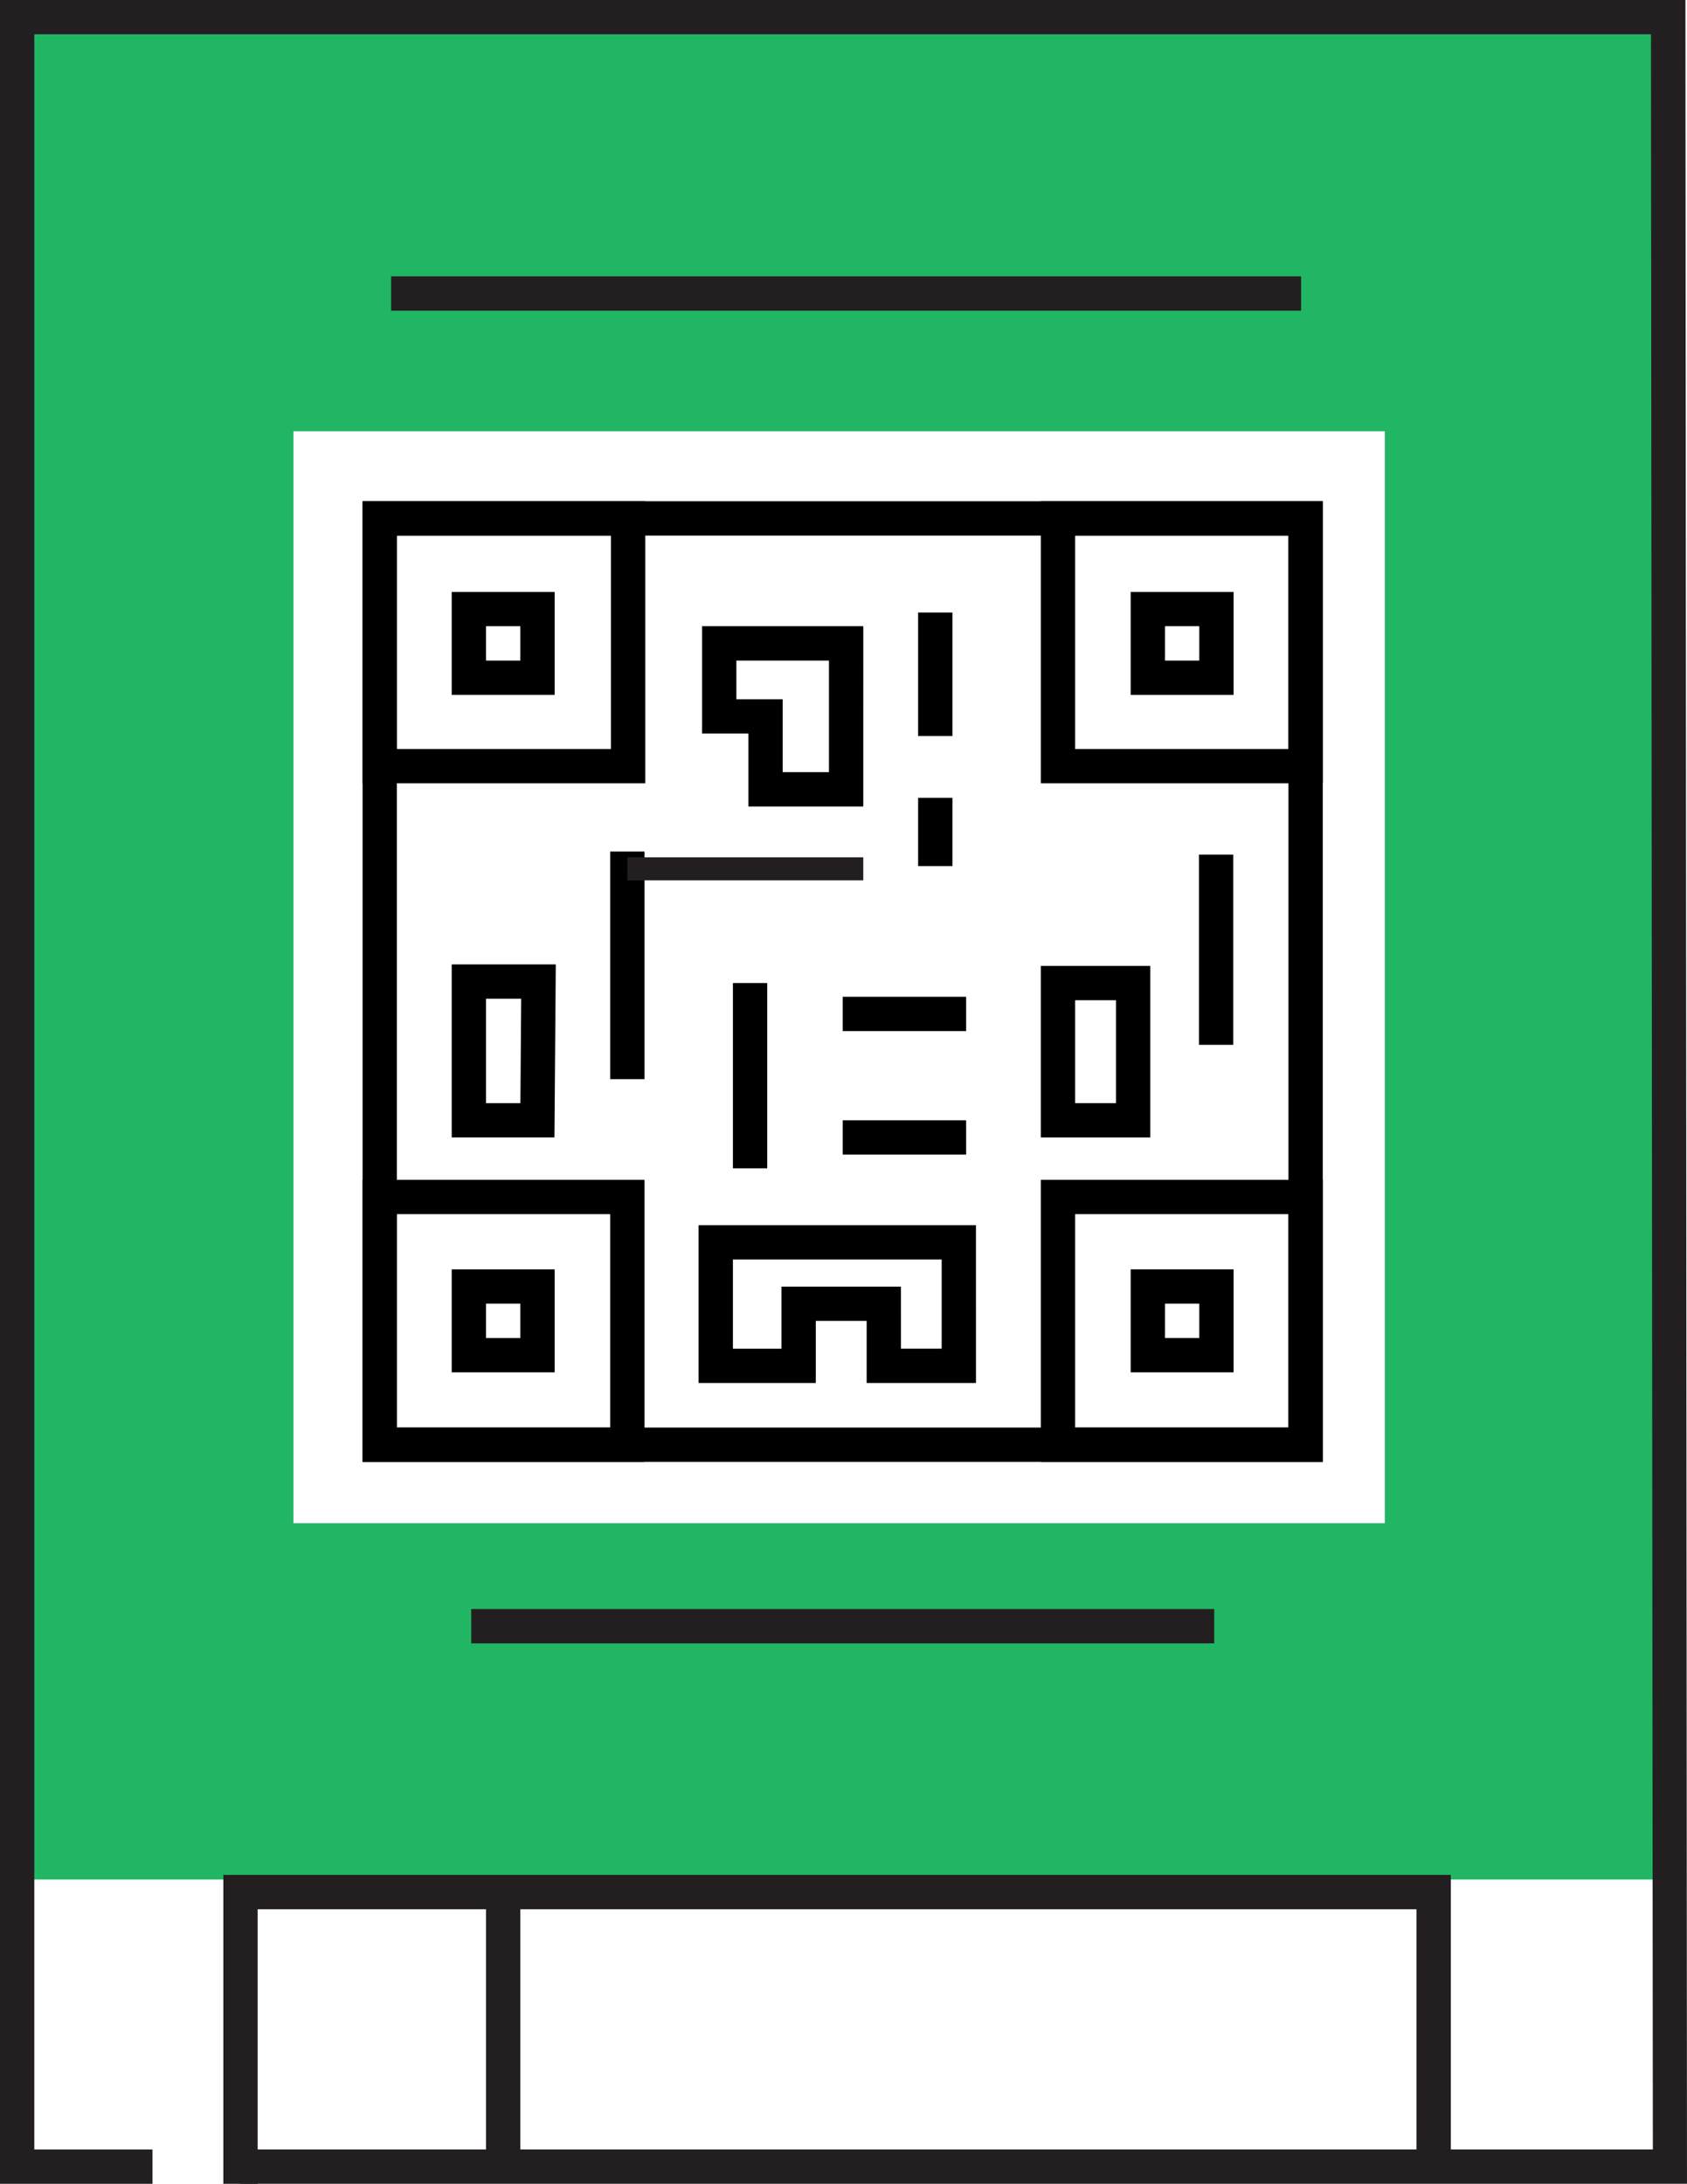 <svg xmlns="http://www.w3.org/2000/svg" xmlns:xlink="http://www.w3.org/1999/xlink" width="146.844" height="190" viewBox="0 0 146.844 190">
  <defs>
    <style>
      .cls-1 {
        fill: none;
      }

      .cls-2 {
        clip-path: url(#clip-path);
      }

      .cls-3 {
        fill: #21b664;
      }

      .cls-4 {
        fill: #231f20;
      }

      .cls-5 {
        stroke: #231f20;
        stroke-miterlimit: 10;
        stroke-width: 2px;
      }
    </style>
    <clipPath id="clip-path">
      <rect class="cls-1" width="146.844" height="190"/>
    </clipPath>
  </defs>
  <g id="home_QR_green" data-name="home_QR green" class="cls-2">
    <path id="Path_315" data-name="Path 315" class="cls-3" d="M504.164-470.76v161h142l1-161Zm118.5,130h-95v-95h95Z" transform="translate(-502.122 473.282)"/>
    <g id="Group_173" data-name="Group 173" transform="translate(-502.122 473.282)">
      <path id="Path_316" data-name="Path 316" d="M617.261-346.091H533.683v-83.58h83.578Zm-80.592-2.987h77.606v-77.607H536.669Z"/>
    </g>
    <g id="Group_174" data-name="Group 174" transform="translate(-502.122 473.282)">
      <path id="Path_317" data-name="Path 317" d="M558.292-405.13H533.683v-24.541h24.609Zm-21.623-2.986H555.3v-18.569H536.669Z"/>
    </g>
    <g id="Group_175" data-name="Group 175" transform="translate(-502.122 473.282)">
      <path id="Path_318" data-name="Path 318" d="M617.261-405.13h-24.54v-24.541h24.54Zm-21.554-2.986h18.568v-18.569H595.707Z"/>
    </g>
    <g id="Group_176" data-name="Group 176" transform="translate(-502.122 473.282)">
      <path id="Path_319" data-name="Path 319" d="M617.261-346.091h-24.54v-24.542h24.54Zm-21.554-2.987h18.568v-18.569H595.707Z"/>
    </g>
    <g id="Group_177" data-name="Group 177" transform="translate(-502.122 473.282)">
      <path id="Path_320" data-name="Path 320" d="M558.224-346.091H533.683v-24.542h24.541Zm-21.555-2.987h18.569v-18.569H536.669Z"/>
    </g>
    <g id="Group_178" data-name="Group 178" transform="translate(-502.122 473.282)">
      <path id="Path_321" data-name="Path 321" d="M550.4-412.823h-8.959v-8.958H550.4Zm-5.972-2.986h2.986V-418.8h-2.986Z"/>
    </g>
    <g id="Group_179" data-name="Group 179" transform="translate(-502.122 473.282)">
      <path id="Path_322" data-name="Path 322" d="M609.5-412.823h-8.959v-8.958H609.5Zm-5.973-2.986h2.986V-418.8H603.53Z"/>
    </g>
    <g id="Group_180" data-name="Group 180" transform="translate(-502.122 473.282)">
      <path id="Path_323" data-name="Path 323" d="M609.5-353.884h-8.959v-8.958H609.5Zm-5.973-2.986h2.986v-2.986H603.53Z"/>
    </g>
    <g id="Group_181" data-name="Group 181" transform="translate(-502.122 473.282)">
      <path id="Path_324" data-name="Path 324" d="M550.4-353.884h-8.959v-8.958H550.4Zm-5.972-2.986h2.986v-2.986h-2.986Z"/>
    </g>
    <g id="Group_182" data-name="Group 182" transform="translate(-502.122 473.282)">
      <path id="Path_325" data-name="Path 325" d="M577.265-403.114h-10v-6.348h-4.03V-418.8h14.032ZM570.25-406.1h4.028v-9.708h-8.059v3.361h4.031Z"/>
    </g>
    <g id="Group_183" data-name="Group 183" transform="translate(-502.122 473.282)">
      <rect id="Rectangle_12" data-name="Rectangle 12" width="2.986" height="10.746" transform="translate(582.039 -419.989)"/>
    </g>
    <g id="Group_184" data-name="Group 184" transform="translate(-502.122 473.282)">
      <rect id="Rectangle_13" data-name="Rectangle 13" width="2.986" height="19.802" transform="translate(555.238 -399.194)"/>
    </g>
    <g id="Group_185" data-name="Group 185" transform="translate(-502.122 473.282)">
      <path id="Path_326" data-name="Path 326" d="M550.383-374.319h-8.942v-15.055H550.5Zm-5.955-2.987h2.992l.067-9.082h-3.059Z"/>
    </g>
    <g id="Group_186" data-name="Group 186" transform="translate(-502.122 473.282)">
      <rect id="Rectangle_14" data-name="Rectangle 14" width="2.986" height="5.939" transform="translate(582.039 -403.87)"/>
    </g>
    <g id="Group_187" data-name="Group 187" transform="translate(-502.122 473.282)">
      <rect id="Rectangle_15" data-name="Rectangle 15" width="2.986" height="16.548" transform="translate(606.484 -398.927)"/>
    </g>
    <g id="Group_188" data-name="Group 188" transform="translate(-502.122 473.282)">
      <rect id="Rectangle_16" data-name="Rectangle 16" width="2.986" height="16.118" transform="translate(565.919 -387.752)"/>
    </g>
    <g id="Group_189" data-name="Group 189" transform="translate(-502.122 473.282)">
      <rect id="Rectangle_17" data-name="Rectangle 17" width="10.745" height="2.986" transform="translate(575.473 -386.559)"/>
    </g>
    <g id="Group_190" data-name="Group 190" transform="translate(-502.122 473.282)">
      <rect id="Rectangle_18" data-name="Rectangle 18" width="10.745" height="2.986" transform="translate(575.473 -375.812)"/>
    </g>
    <g id="Group_191" data-name="Group 191" transform="translate(-502.122 473.282)">
      <path id="Path_327" data-name="Path 327" d="M587.075-352.958h-9.516v-5.4h-4.428v5.4h-10.2v-13.731h24.142Zm-6.529-2.986h3.543V-363.7h-18.17v7.759h4.226v-5.4h10.4Z"/>
    </g>
    <g id="Group_192" data-name="Group 192" transform="translate(-502.122 473.282)">
      <path id="Path_328" data-name="Path 328" d="M602.247-374.319h-9.526v-14.926h9.526Zm-6.54-2.987h3.554v-8.952h-3.554Z"/>
    </g>
    <g id="Group_193" data-name="Group 193" transform="translate(-502.122 473.282)">
      <path id="Path_329" data-name="Path 329" class="cls-4" d="M648.828-473.283H502.122v190h13.27v-2.986H505.108V-470.3h140.72l.166,184.027H523.056v2.986H648.965Z"/>
    </g>
    <g id="Group_194" data-name="Group 194" transform="translate(-502.122 473.282)">
      <path id="Path_330" data-name="Path 330" class="cls-4" d="M628.407-310.159H521.563v26.876h2.986v-23.89H625.421v22.4h2.986Z"/>
    </g>
    <g id="Group_195" data-name="Group 195" transform="translate(-502.122 473.282)">
      <rect id="Rectangle_19" data-name="Rectangle 19" class="cls-4" width="79.21" height="2.986" transform="translate(536.167 -449.237)"/>
    </g>
    <g id="Group_196" data-name="Group 196" transform="translate(-502.122 473.282)">
      <rect id="Rectangle_20" data-name="Rectangle 20" class="cls-4" width="64.674" height="2.986" transform="translate(543.138 -333.289)"/>
    </g>
    <line id="Line_2" data-name="Line 2" class="cls-5" x1="20.533" transform="translate(54.61 75.589)"/>
    <g id="Group_197" data-name="Group 197" transform="translate(-502.122 473.282)">
      <rect id="Rectangle_21" data-name="Rectangle 21" class="cls-4" width="2.986" height="22.89" transform="translate(544.427 -308.165)"/>
    </g>
  </g>
</svg>
